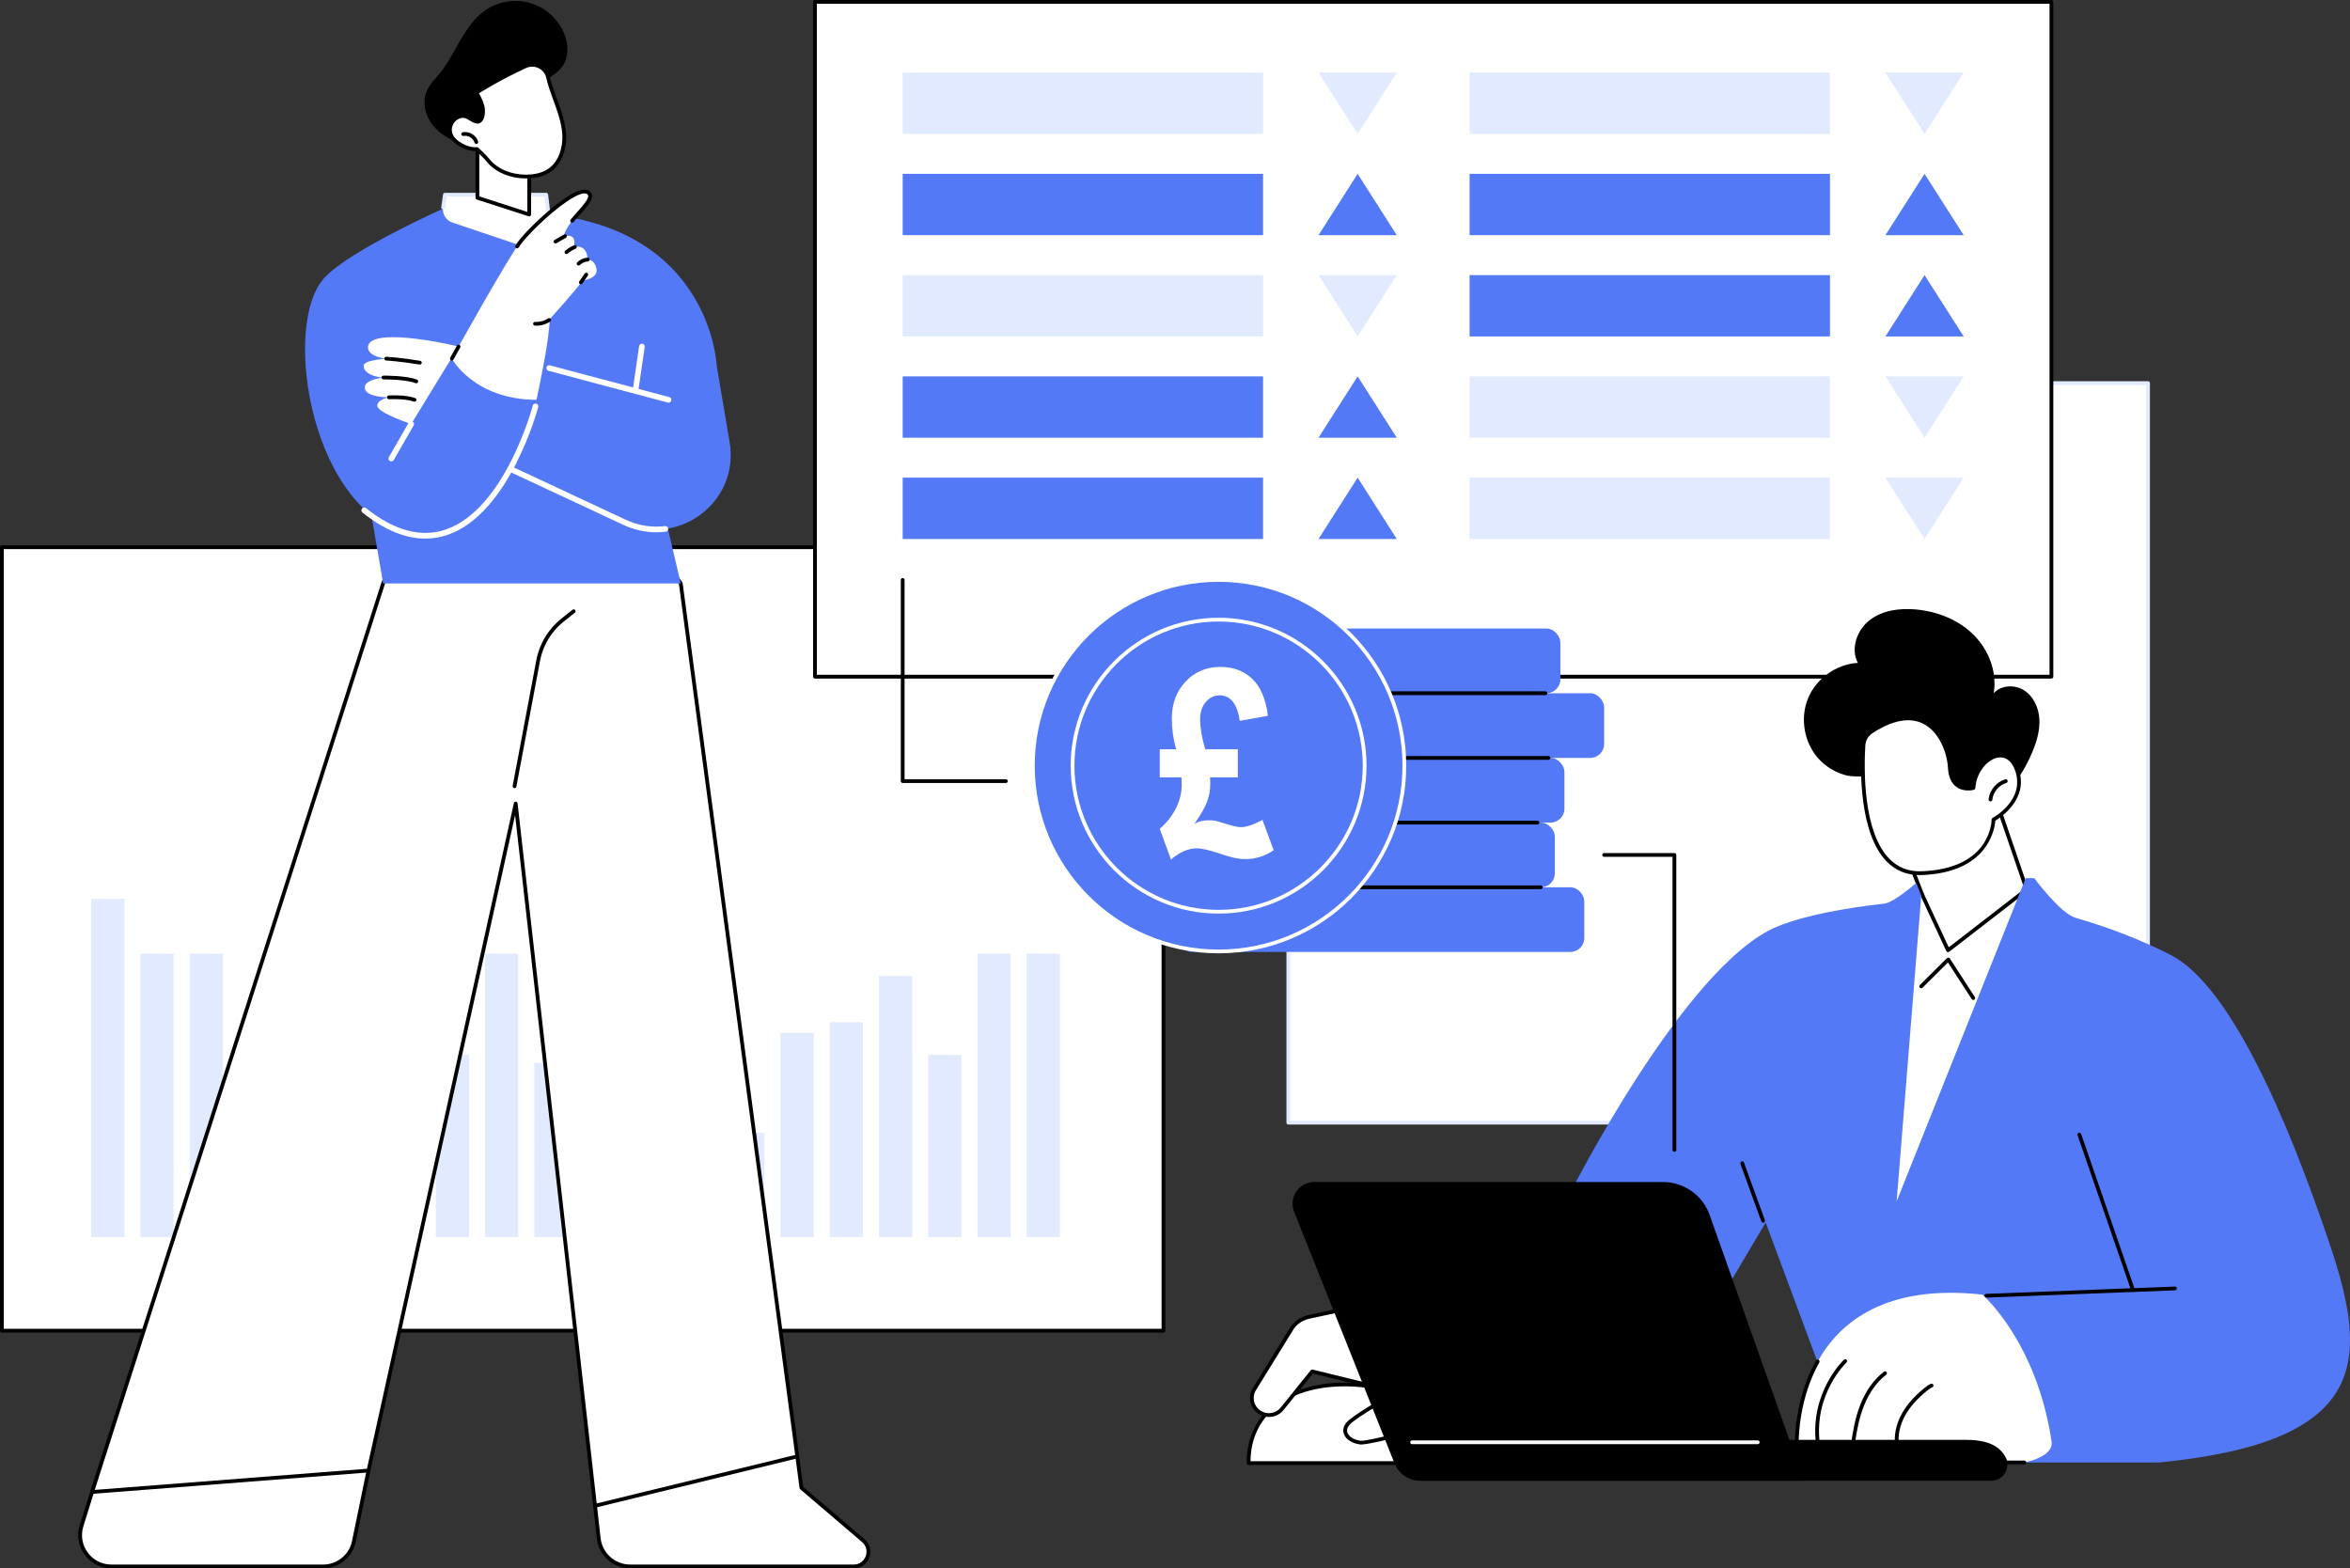 <?xml version="1.0" encoding="UTF-8"?>
<svg id="Illustration" xmlns="http://www.w3.org/2000/svg" viewBox="0 0 2742.25 1830">
  <rect x="0" y="0" width="2742.25" height="1830" fill="#333333" stroke="none"/>
  <defs>
    <style>
      .cls-1 {
        fill: #fff;
      }

      .cls-2 {
        fill: #5479f7;
      }

      .cls-3 {
        fill: #e2eaff;
      }
    </style>
  </defs>
  <g id="Stock_market_trader" data-name="Stock market trader">
    <g>
      <g>
        <rect class="cls-1" x="2.2" y="638.56" width="1355.47" height="914.17"/>
        <path d="m1357.67,1554.92H2.2c-1.22,0-2.2-.98-2.2-2.2v-914.17c0-1.22.98-2.2,2.2-2.2h1355.46c1.22,0,2.2.98,2.2,2.2v914.17c0,1.22-.98,2.2-2.2,2.2Zm-1353.26-4.4h1351.06v-909.76H4.4v909.76Z"/>
      </g>
      <g>
        <rect class="cls-3" x="106.45" y="1048.83" width="38.73" height="394.56"/>
        <rect class="cls-3" x="163.9" y="1112.79" width="38.73" height="330.6"/>
        <rect class="cls-3" x="221.35" y="1112.79" width="38.73" height="330.6"/>
        <rect class="cls-3" x="278.8" y="1321.87" width="38.73" height="121.53"/>
        <rect class="cls-3" x="336.25" y="1205.26" width="38.73" height="238.13"/>
        <rect class="cls-3" x="393.71" y="1192.82" width="38.73" height="250.58"/>
        <rect class="cls-3" x="451.16" y="1138.84" width="38.73" height="304.55"/>
        <rect class="cls-3" x="508.61" y="1230.95" width="38.73" height="212.44"/>
        <rect class="cls-3" x="566.06" y="1112.79" width="38.73" height="330.6"/>
        <rect class="cls-3" x="623.51" y="1240.27" width="38.73" height="203.12"/>
        <rect class="cls-3" x="680.97" y="1297.38" width="38.73" height="146.01"/>
        <rect class="cls-3" x="738.42" y="1112.79" width="38.73" height="330.6"/>
        <rect class="cls-3" x="795.87" y="1112.79" width="38.73" height="330.6"/>
        <rect class="cls-3" x="853.32" y="1321.87" width="38.73" height="121.53"/>
        <rect class="cls-3" x="910.77" y="1205.26" width="38.73" height="238.13"/>
        <rect class="cls-3" x="968.23" y="1192.82" width="38.73" height="250.58"/>
        <rect class="cls-3" x="1025.68" y="1138.84" width="38.73" height="304.55"/>
        <rect class="cls-3" x="1083.13" y="1230.95" width="38.73" height="212.44"/>
        <rect class="cls-3" x="1140.58" y="1112.79" width="38.73" height="330.6"/>
        <rect class="cls-3" x="1198.03" y="1112.79" width="38.73" height="330.6"/>
      </g>
    </g>
    <g>
      <g>
        <g>
          <path class="cls-1" d="m1007.34,1797.63l-72.14-61.59-4.82-36.63-88.93-28.02-147.06,85.65,4.29,37.94c2.11,18.69,17.92,32.81,36.73,32.81h260.81c15.93,0,23.24-19.83,11.13-30.17Z"/>
          <path d="m996.21,1830h-260.81c-19.95,0-36.68-14.95-38.92-34.77l-4.29-37.94c-.1-.87.33-1.71,1.08-2.15l147.06-85.65c.53-.31,1.17-.38,1.77-.2l88.93,28.02c.81.26,1.41.97,1.52,1.81l4.71,35.8,71.5,61.04c6.23,5.32,8.42,13.71,5.59,21.39-2.83,7.68-9.96,12.65-18.14,12.65Zm-299.48-71.77l4.12,36.51c1.99,17.59,16.84,30.86,34.55,30.86h260.81c7.68,0,12.27-5.05,14.01-9.77,1.74-4.72,1.52-11.54-4.32-16.52l-72.14-61.59c-.41-.35-.68-.85-.75-1.39l-4.64-35.24-86.67-27.3-144.98,84.44Z"/>
        </g>
        <g>
          <path class="cls-1" d="m95.18,1780.47c-7.3,23.49,10.26,47.33,34.86,47.33h247.15c17.32,0,32.25-12.17,35.75-29.13l17.07-82.76-90.92-31.99-231.62,57.03-12.28,39.52Z"/>
          <path d="m377.18,1830h-247.15c-12.43,0-23.79-5.74-31.16-15.75-7.37-10.01-9.48-22.56-5.8-34.43l12.28-39.52c.23-.74.83-1.3,1.58-1.48l231.62-57.03c.42-.1.85-.08,1.26.06l90.93,31.99c1.04.37,1.65,1.44,1.42,2.52l-17.07,82.76c-3.69,17.9-19.63,30.88-37.91,30.88Zm-268-87.21l-11.91,38.34c-3.27,10.52-1.4,21.64,5.14,30.52,6.53,8.87,16.6,13.96,27.62,13.96h247.15c16.19,0,30.32-11.51,33.59-27.37l16.68-80.88-88.49-31.14-229.78,56.58Zm-14.01,37.69h.02-.02Z"/>
        </g>
        <g>
          <polygon class="cls-1" points="794.41 680.79 669.48 503.02 497.3 557.62 447.07 680.79 107.46 1740.95 430 1715.91 601.78 937.68 694.38 1757.05 930.38 1699.41 794.41 680.79"/>
          <path d="m694.39,1759.25c-.45,0-.89-.14-1.26-.4-.52-.36-.86-.93-.93-1.56l-91.12-806.23-168.93,765.32c-.21.95-1.01,1.64-1.98,1.72l-322.55,25.04c-.73.04-1.44-.26-1.9-.83-.46-.57-.59-1.34-.37-2.04L444.97,680.11l50.29-123.32c.25-.6.75-1.07,1.37-1.27l172.18-54.6c.93-.29,1.91.05,2.47.83l124.93,177.77c.2.29.33.62.38.98l135.97,1018.62c.15,1.12-.57,2.16-1.66,2.43l-235.99,57.63c-.17.04-.35.06-.52.06Zm-92.61-823.77s.08,0,.12,0c1.07.06,1.95.88,2.07,1.95l92.32,816.88,231.64-56.57-135.64-1016.13-123.69-176.01-169.66,53.8-49.84,122.21L110.55,1738.5l317.66-24.66,171.42-776.64c.22-1.01,1.12-1.73,2.15-1.73Z"/>
        </g>
        <path d="m600.42,919.6c-.14,0-.27-.01-.41-.04-1.19-.22-1.98-1.38-1.76-2.57l27.59-146.64c3.61-19.2,14.03-36.46,29.34-48.6l12.93-10.26c.95-.76,2.33-.6,3.09.36.76.95.6,2.34-.36,3.09l-12.93,10.26c-14.48,11.48-24.33,27.81-27.75,45.97l-27.59,146.64c-.2,1.06-1.12,1.79-2.16,1.79Z"/>
      </g>
      <g>
        <polygon class="cls-2" points="767.02 564.36 794.41 680.79 447.07 680.79 425.73 556.4 648.94 510.17 767.02 564.36"/>
        <path class="cls-2" d="m851.44,516.05l-15.07-88.94s-6.37-169.49-219.3-178.8l-97.64-5.96s-111.36,49.56-140.93,81.85c-51.47,56.2-14.03,279.56,104.01,299.98,72.42,12.53,113.39-76.84,113.39-76.84l132.85,62.1c63.59,29.73,134.41-24.19,122.68-93.4Z"/>
        <path class="cls-1" d="m765.83,621.1c-13.1,0-26.22-2.93-38.47-8.66l-132.86-62.1c-1.65-.77-2.37-2.74-1.59-4.39.77-1.65,2.74-2.37,4.39-1.59l132.86,62.1c14.55,6.8,30.4,9.36,45.83,7.4,1.8-.22,3.46,1.05,3.69,2.86.23,1.81-1.05,3.46-2.86,3.69-3.65.46-7.32.69-10.99.69Z"/>
        <path class="cls-1" d="m517.04,242.09l2.17-14.92h118.18l2.75,22.94c.79,6.58-1.59,13.14-6.41,17.69l-21.52,20.29-84.38-28.45c-7.36-2.48-11.89-9.87-10.78-17.55Z"/>
        <path class="cls-3" d="m640.14,252.31c-1.1,0-2.05-.82-2.18-1.94l-2.51-21h-114.33l-1.89,13.04c-.17,1.2-1.29,2.05-2.49,1.86-1.2-.17-2.04-1.29-1.86-2.49l2.17-14.92c.16-1.08,1.08-1.88,2.18-1.88h118.18c1.11,0,2.05.83,2.19,1.94l2.75,22.94c.14,1.21-.72,2.3-1.92,2.45-.09.01-.18.02-.26.02Z"/>
        <path class="cls-1" d="m496.29,628.45c-23.41,0-47.98-10.16-73.35-30.39-1.43-1.14-1.66-3.21-.52-4.64,1.14-1.43,3.22-1.66,4.64-.52,32.98,26.29,64.22,34.71,92.83,25.05,69.6-23.53,101.48-143.42,101.78-144.62.44-1.77,2.24-2.83,4.01-2.4,1.77.44,2.84,2.24,2.4,4.01-.31,1.24-33.15,124.62-106.07,149.27-8.39,2.84-16.97,4.25-25.71,4.25Z"/>
        <g>
          <path class="cls-1" d="m433.37,398.17c-4.42,2.9-5.31,8.96-1.73,12.85,2.77,3.01,8.23,6.18,18.99,7.48,0,0-23.07,1.51-25.64,6.64-2.57,5.13,3.52,14.1,22.44,15.39,0,0-23.52,2.24-21.7,12.82,1.82,10.58,28.11,10.26,28.11,10.26,0,0-14.75,2.76-13.46,10.52,1.28,7.76,39.43,20.71,39.43,20.71l55.37-90.5s-81.13-19.72-101.8-6.16Z"/>
          <path d="m489.93,425.39c-.12,0-.24,0-.36-.03-23.19-3.86-38.88-4.66-39.04-4.67-1.21-.06-2.15-1.09-2.09-2.31.06-1.21,1.12-2.15,2.31-2.09.16,0,16.12.81,39.55,4.72,1.2.2,2.01,1.33,1.81,2.53-.18,1.08-1.11,1.84-2.17,1.84Z"/>
          <path d="m485.79,447.23c-.26,0-.53-.05-.79-.15-12.07-4.63-37.29-4.36-37.55-4.36h-.03c-1.2,0-2.19-.97-2.2-2.17-.02-1.21.96-2.21,2.17-2.23,1.06-.02,26.32-.28,39.18,4.65,1.13.44,1.7,1.71,1.27,2.84-.34.87-1.17,1.41-2.05,1.41Z"/>
          <path d="m483.72,468.74c-.25,0-.5-.04-.75-.13-10.41-3.77-28.83-2.81-29.01-2.8-1.2.13-2.25-.86-2.32-2.08s.86-2.25,2.08-2.32c.79-.05,19.5-1.02,30.75,3.06,1.14.41,1.73,1.68,1.32,2.82-.32.89-1.17,1.45-2.07,1.45Z"/>
        </g>
        <g>
          <path class="cls-1" d="m626.04,466.54s15.5-70.24,15.35-94.01c0,0,30.45-33.58,38.55-45.28,0,0,18.32-2,16.1-13.49-2.22-11.49-10.47-10.98-10.47-10.98,0,0,.9-17.86-15.9-14.68,0,0,5.04-17.41-12.45-11.85,0,0,2.8-9.16,10.4-18.61,9.12-11.35,23.15-23.79,20.7-30.46-1.57-4.28-7.42-5.95-20.14,1.21-19.78,11.14-47.57,37.23-59.93,52.43-14.3,17.58-80.98,137.7-80.98,137.7,0,0,25.81,47.75,98.78,48.04Z"/>
          <path d="m527.26,420.7c-.36,0-.73-.09-1.07-.28-1.06-.59-1.45-1.93-.86-2.99,0,0,3.02-5.44,7.91-14.17.59-1.06,1.93-1.44,2.99-.84,1.06.59,1.44,1.93.84,2.99-4.89,8.73-7.9,14.16-7.9,14.16-.4.72-1.15,1.13-1.93,1.13Z"/>
          <path d="m603.4,289.77c-.42,0-.84-.12-1.22-.37-1.01-.67-1.29-2.04-.61-3.05,2.04-3.06,3.71-5.4,4.97-6.94,11.55-14.21,39.77-41.25,60.56-52.96,8.19-4.61,14.5-6.15,18.76-4.58,2.16.8,3.73,2.36,4.52,4.53,2.27,6.19-5.02,14.36-13.47,23.82-2.59,2.9-5.27,5.9-7.58,8.78-.76.95-2.14,1.1-3.09.34-.95-.76-1.1-2.15-.34-3.09,2.38-2.96,5.1-6.01,7.73-8.95,6.23-6.98,13.98-15.66,12.62-19.38-.35-.94-.97-1.57-1.91-1.92-1.68-.62-5.89-.89-15.08,4.29-20.32,11.45-47.97,37.95-59.31,51.9-1.17,1.44-2.76,3.66-4.72,6.61-.42.64-1.12.98-1.83.98Z"/>
          <path d="m626.06,380.03c-.64,0-1.27-.02-1.91-.06-1.21-.08-2.13-1.13-2.05-2.34.08-1.21,1.13-2.1,2.34-2.05,5.32.36,10.72-1.08,15.17-4.05,1.01-.67,2.38-.4,3.05.61.68,1.01.4,2.38-.61,3.05-4.72,3.16-10.34,4.85-16.01,4.85Z"/>
          <path d="m677.81,331.72c-.43,0-.87-.13-1.25-.39-1-.69-1.25-2.06-.56-3.06l6.32-9.12c.69-1,2.06-1.25,3.06-.56,1,.69,1.25,2.06.56,3.06l-6.32,9.12c-.43.62-1.11.95-1.81.95Z"/>
          <path d="m675.17,309.85c-.56,0-1.13-.21-1.56-.64-.86-.86-.86-2.25,0-3.11,3.2-3.2,7.62-5.18,12.13-5.44,1.21-.06,2.25.86,2.32,2.07.07,1.21-.86,2.25-2.07,2.32-3.45.2-6.83,1.71-9.27,4.15-.43.43-.99.64-1.56.64Z"/>
          <path d="m661,296.47c-.61,0-1.22-.25-1.65-.75-.8-.91-.71-2.3.2-3.11,3.11-2.72,6.61-4.9,10.43-6.46,1.12-.46,2.41.08,2.87,1.2.46,1.13-.08,2.41-1.2,2.87-3.36,1.38-6.45,3.29-9.19,5.69-.42.37-.94.55-1.45.55Z"/>
          <path d="m648.2,284.06c-.77,0-1.51-.4-1.91-1.11-.6-1.06-.23-2.4.83-3l11.08-6.3c1.06-.6,2.4-.23,3,.83.6,1.06.23,2.4-.83,3l-11.08,6.3c-.34.2-.72.29-1.09.29Z"/>
        </g>
        <path class="cls-1" d="m456.65,538.36c-.56,0-1.13-.14-1.64-.44-1.58-.91-2.12-2.93-1.21-4.51l23.15-40.22c.91-1.58,2.93-2.12,4.51-1.21,1.58.91,2.12,2.93,1.21,4.51l-23.15,40.22c-.61,1.06-1.72,1.65-2.86,1.65Z"/>
        <path class="cls-1" d="m780.16,469.84c-.28,0-.57-.03-.85-.11l-139.32-37.05c-1.76-.47-2.81-2.28-2.34-4.04.47-1.76,2.27-2.82,4.04-2.34l139.31,37.05c1.76.47,2.81,2.28,2.34,4.04-.39,1.48-1.73,2.45-3.19,2.45Z"/>
        <path class="cls-1" d="m741.72,457.94c-.16,0-.32-.01-.48-.03-1.8-.26-3.05-1.94-2.79-3.74l7.35-50.31c.27-1.8,1.95-3.06,3.74-2.79,1.8.26,3.05,1.94,2.79,3.74l-7.35,50.31c-.24,1.64-1.65,2.82-3.26,2.82Z"/>
      </g>
      <g>
        <g>
          <path class="cls-1" d="m557.09,166.95v63.8l60.48,19.57v-53.37s-44.45-34.22-60.48-29.99Z"/>
          <path d="m617.56,252.52c-.23,0-.46-.03-.68-.11l-60.48-19.57c-.91-.29-1.52-1.14-1.52-2.09v-63.8c0-1,.67-1.87,1.64-2.13,16.6-4.37,57.74,26.81,62.38,30.38.54.41.86,1.06.86,1.74v53.37c0,.7-.34,1.36-.91,1.78-.38.28-.83.42-1.29.42Zm-58.27-23.37l56.07,18.14v-49.26c-12.26-9.31-42.87-30.22-56.07-29.22v60.34Z"/>
        </g>
        <path d="m505.84,147.02c-9.36-11.22-13.56-27.5-7.77-40.91,3.43-7.94,9.85-14.11,15.3-20.82,9.65-11.87,16.46-25.72,24.18-38.92,7.72-13.2,16.71-26.15,29.37-34.74,15.04-10.19,34.71-13.22,52.12-8.03,17.41,5.2,32.2,18.52,39.18,35.29,4.86,11.66,5.81,25.67-.67,36.51-7.27,12.16-21.68,17.56-33.77,24.94-16.64,10.16-29.71,24.88-43.29,38.62-6.69,6.77-13.56,13.41-21.12,19.21-3.84,2.95-7.85,5.66-12.05,8.07-5.2,2.98-7.24,2.29-12.83.12-10.82-4.2-21.14-10.34-28.65-19.34Z"/>
        <g>
          <path class="cls-1" d="m563.59,127.27c-.78-6.9-4.24-13.17-7.64-19.24,18.37-11.39,37.45-21.65,57.09-30.69,10.85-5,23.77,1.08,26.46,12.72,1.76,7.63,4.34,15.14,7.01,22.49,5.34,14.71,11.19,29.58,11.91,45.21.72,15.63-4.73,32.54-17.74,41.24-7.5,5.02-16.76,6.84-25.78,6.97-17.38.25-35.59-6.1-46.18-19.88-2.23-2.9-12.1-12.25-12.1-12.25,0,0-9.87,1.93-22.92-7.54-8.17-5.93-11.21-14.54-6.37-23.18,2.06-3.68,5.59-6.37,9.67-7.41,8.43-2.14,11.74,4.35,18.8,6.09,7.13,1.76,8.37-9.55,7.8-14.55Z"/>
          <path d="m613.86,208.19c-19.4,0-36.87-7.71-46.9-20.74-1.6-2.08-8-8.3-11.13-11.29-3.17.24-12.26.05-23.44-8.06-9.47-6.87-12.15-16.85-7-26.04,2.35-4.19,6.38-7.28,11.05-8.46,6.18-1.58,10.17.91,13.69,3.1,1.99,1.24,3.88,2.42,6.18,2.99,1.35.33,2.04-.09,2.5-.49,2.29-2.01,2.98-8.18,2.59-11.68-.74-6.57-4.26-12.86-7.37-18.41-.58-1.03-.24-2.33.76-2.95,18.38-11.4,37.67-21.77,57.33-30.82,5.87-2.7,12.56-2.61,18.37.23,5.68,2.79,9.75,7.89,11.16,13.99,1.75,7.6,4.37,15.18,6.93,22.24l1.25,3.42c4.97,13.61,10.11,27.68,10.79,42.44.66,14.38-3.91,33.27-18.72,43.17-7.05,4.71-16.12,7.18-26.98,7.34-.35,0-.71,0-1.06,0Zm-57.27-36.53c.56,0,1.11.21,1.52.6.41.38,10.02,9.5,12.33,12.51,9.19,11.95,25.37,19.02,43.4,19.02.34,0,.67,0,1,0,9.99-.15,18.27-2.37,24.59-6.6,13.28-8.89,17.37-26.13,16.77-39.31-.65-14.08-5.67-27.84-10.53-41.13l-1.25-3.43c-2.61-7.19-5.27-14.92-7.08-22.75-1.11-4.81-4.32-8.83-8.81-11.03-4.61-2.26-9.93-2.33-14.59-.19-18.86,8.68-37.38,18.59-55.06,29.46,3.02,5.45,6.13,11.53,6.88,18.22.34,3.02.27,11.67-4.06,15.48-1.78,1.56-4.02,2.07-6.46,1.46-2.98-.74-5.36-2.22-7.45-3.52-3.31-2.06-5.91-3.67-10.27-2.57-3.51.89-6.53,3.21-8.29,6.35-4.09,7.3-2,14.71,5.74,20.32,12.01,8.71,21.13,7.17,21.22,7.16.13-.02.26-.04.4-.04Z"/>
        </g>
        <path d="m555.84,167.99c-.95,0-1.82-.61-2.11-1.56-1.58-5.23-7.46-8.8-12.82-7.8-1.19.21-2.34-.57-2.57-1.76-.22-1.19.57-2.34,1.76-2.57,7.58-1.4,15.6,3.45,17.84,10.85.35,1.16-.31,2.39-1.47,2.74-.21.06-.43.09-.64.09Z"/>
      </g>
    </g>
    <g>
      <rect class="cls-1" x="1503.37" y="447" width="1003.21" height="862.97"/>
      <path class="cls-3" d="m2506.58,1312.17h-1003.21c-1.22,0-2.2-.98-2.2-2.2V447c0-1.22.98-2.2,2.2-2.2h1003.21c1.22,0,2.2.98,2.2,2.2v862.97c0,1.22-.98,2.2-2.2,2.2Zm-1001-4.4h998.8V449.2h-998.8v858.57Z"/>
    </g>
    <g>
      <g>
        <rect class="cls-1" x="951.01" y="2.2" width="1442.81" height="787.38"/>
        <path d="m2393.83,791.78H951.01c-1.22,0-2.2-.98-2.2-2.2V2.2c0-1.22.98-2.2,2.2-2.2h1442.82c1.22,0,2.2.98,2.2,2.2v787.38c0,1.22-.98,2.2-2.2,2.2Zm-1440.61-4.4h1438.41V4.4H953.21v782.98Z"/>
      </g>
      <g>
        <g>
          <rect class="cls-3" x="1053.36" y="84.67" width="420.54" height="71.59"/>
          <polygon class="cls-3" points="1584.26 156.26 1538.57 84.67 1629.95 84.67 1584.26 156.26"/>
        </g>
        <g>
          <rect class="cls-2" x="1053.36" y="202.84" width="420.54" height="71.59"/>
          <polygon class="cls-2" points="1584.26 202.84 1538.57 274.43 1629.95 274.43 1584.26 202.84"/>
        </g>
        <g>
          <rect class="cls-3" x="1053.36" y="321.01" width="420.54" height="71.59"/>
          <polygon class="cls-3" points="1584.26 392.6 1538.57 321.01 1629.95 321.01 1584.26 392.6"/>
        </g>
        <g>
          <rect class="cls-2" x="1053.36" y="557.35" width="420.54" height="71.59"/>
          <polygon class="cls-2" points="1584.26 557.35 1538.57 628.94 1629.95 628.94 1584.26 557.35"/>
        </g>
        <g>
          <rect class="cls-2" x="1053.36" y="439.18" width="420.54" height="71.59"/>
          <polygon class="cls-2" points="1584.26 439.18 1538.57 510.77 1629.95 510.77 1584.26 439.18"/>
        </g>
        <g>
          <rect class="cls-3" x="1714.89" y="84.67" width="420.54" height="71.59"/>
          <polygon class="cls-3" points="2245.79 156.26 2200.1 84.67 2291.48 84.67 2245.79 156.26"/>
        </g>
        <g>
          <rect class="cls-2" x="1714.89" y="321.01" width="420.54" height="71.59"/>
          <polygon class="cls-2" points="2245.79 321.01 2200.1 392.6 2291.48 392.6 2245.79 321.01"/>
        </g>
        <g>
          <rect class="cls-2" x="1714.89" y="202.84" width="420.54" height="71.59"/>
          <polygon class="cls-2" points="2245.79 202.84 2200.1 274.43 2291.48 274.43 2245.79 202.84"/>
        </g>
        <g>
          <rect class="cls-3" x="1714.89" y="439.18" width="420.54" height="71.59"/>
          <polygon class="cls-3" points="2245.79 510.77 2200.1 439.18 2291.48 439.18 2245.79 510.77"/>
        </g>
        <g>
          <rect class="cls-3" x="1714.89" y="557.35" width="420.54" height="71.59"/>
          <polygon class="cls-3" points="2245.79 628.94 2200.1 557.35 2291.48 557.35 2245.79 628.94"/>
        </g>
      </g>
    </g>
    <g>
      <g>
        <g>
          <g>
            <path class="cls-1" d="m2242.28,1039.77l-17.04-41.45s86.55-67.07,109.71-47.81l29.72,86.75-92.42,69.33-29.97-66.82Z"/>
            <path class="cls-1" d="m2364.67,1037.26l10.58,30.89c2.58,7.52,8.98,13.09,16.79,14.6l17.94,3.48s-179.99,420.38-258.6,403.44c-78.61-16.94,72.02-403.44,72.02-403.44,0,0,2.16-29.75,18.89-46.46l30.4,67.78,91.98-70.29Z"/>
            <path d="m2392.04,1084.95c-.14,0-.28-.01-.42-.04-8.56-1.66-15.63-7.81-18.45-16.05l-40.08-117.02c-18.2-13.5-80.71,28.48-105.19,47.22l16.95,43.41c.44,1.13-.12,2.41-1.25,2.85-1.13.44-2.41-.12-2.85-1.25l-17.55-44.95c-.35-.91-.07-1.94.7-2.54,3.59-2.78,88.23-67.91,112.47-47.76.31.26.54.6.67.98l40.29,117.63c2.31,6.75,8.11,11.8,15.13,13.16,1.19.23,1.97,1.39,1.74,2.58-.2,1.05-1.13,1.78-2.16,1.78Z"/>
            <path d="m2302.66,1166.79c-.72,0-1.43-.35-1.85-1l-27.73-42.75-29.64,29.46c-.86.86-2.26.85-3.11,0-.86-.86-.85-2.26,0-3.11l31.57-31.37c.47-.47,1.12-.71,1.79-.63.66.07,1.25.43,1.61.99l29.2,45.03c.66,1.02.37,2.38-.65,3.04-.37.24-.78.35-1.19.35Z"/>
            <path d="m2273.17,1111.04c-.17,0-.35-.02-.52-.06-.65-.16-1.19-.6-1.48-1.21l-30.36-65.35c-.51-1.1-.03-2.41,1.07-2.93,1.11-.52,2.41-.03,2.93,1.07l29.2,62.85,85.35-66.02c.97-.74,2.34-.57,3.09.39.74.96.57,2.34-.39,3.09l-87.53,67.71c-.39.3-.87.46-1.35.46Z"/>
          </g>
          <g>
            <path d="m2122,885.21c-16.79-18.64-21.73-47.12-12.18-70.32,9.54-23.2,33.09-39.96,58.13-41.39-8.8-16.58-1.06-38.47,13.82-49.93,14.88-11.45,34.88-14.12,53.58-12.46,24.96,2.22,49.71,11.85,67.52,29.47,17.81,17.62,27.88,43.65,23.59,68.34,8.68-9.7,24.79-10.34,35.7-3.25,10.91,7.09,16.81,20.28,17.59,33.27.78,12.99-2.94,25.86-7.9,37.9-10.42,25.34-26.85,48.67-49.3,64.37-22.45,15.7-51.24,23.17-77.97,17.17-19.44-4.36-37.33-16.31-48.39-32.94-4.06-6.1-6.03-17.62-14.19-18.77-10.37-1.46-19.95.59-30.44-2.72-11.25-3.55-21.65-9.96-29.57-18.74Z"/>
            <g>
              <g>
                <path class="cls-1" d="m2183.92,853.59c-5.52,3.58-9.05,9.53-9.44,16.1-2.09,35.37-3.58,151.67,67.68,149.17,84.01-2.95,84.07-62.52,84.07-62.52,0,0,38.99-20.97,27.81-56.48-11.17-35.5-48.88-14.11-51.22,19.59,0,0-25.75,7.14-27.5-23.48-1.67-29.35-26.25-84.62-91.4-42.38Z"/>
                <path d="m2239.92,1021.1c-15.14,0-28.03-5.34-38.34-15.9-31.76-32.54-31.07-105.7-29.3-135.64.43-7.19,4.33-13.85,10.44-17.81,24.92-16.16,46.34-19.9,63.66-11.12,19.8,10.04,30.02,35.66,31.13,55.22.52,9.04,3.25,15.41,8.13,18.92,5.39,3.89,12.18,3.34,15.12,2.86,2.21-21.59,17.59-36.53,31.02-38.12,11.16-1.32,20,5.86,24.36,19.7,10.49,33.35-21.38,54.58-27.78,58.44-.67,8.93-7.95,60.68-86.13,63.42-.77.03-1.55.04-2.31.04Zm-54.81-165.66c-4.94,3.2-8.1,8.58-8.44,14.38-1.74,29.36-2.48,101.02,28.06,132.3,9.93,10.17,22.53,15.04,37.35,14.54,80.78-2.84,81.94-57.99,81.95-60.33,0-.8.45-1.55,1.16-1.93,1.53-.83,37.24-20.55,26.76-53.88-3.71-11.79-10.66-17.69-19.64-16.65-12.08,1.43-25.93,16.13-27.29,35.73-.06.93-.71,1.72-1.61,1.97-.47.13-11.52,3.09-20.3-3.2-6.03-4.32-9.39-11.81-9.99-22.27-1.04-18.34-10.48-42.28-28.73-51.54-15.82-8.02-35.76-4.36-59.28,10.88Z"/>
              </g>
              <path d="m2322.71,935.11c-.08,0-.16,0-.24-.01-1.21-.13-2.08-1.21-1.95-2.42,1.15-10.7,9.15-20.3,19.47-23.33,1.17-.35,2.39.33,2.73,1.49.34,1.16-.32,2.39-1.49,2.73-8.66,2.55-15.38,10.6-16.34,19.58-.12,1.13-1.07,1.97-2.19,1.97Z"/>
            </g>
          </g>
        </g>
        <g>
          <path class="cls-2" d="m1830.39,1395.61s135.73-269.85,243.25-314.33c32-13.24,78.71-21.6,125.33-26.93,11.59-1.32,37.12-24.19,37.12-24.19l5.87,14.89-28.74,356.74,150.64-377.19,9.96.08s30.35,41.19,48.22,46.3c38.56,11.02,75.8,25.49,110.58,43.11,69.89,35.39,136.97,192.1,186.19,338.3,45.56,135.34,46.25,230.19-199.4,254.09h-354.95l-104.09-280.01-92.59,156.33s-45.29-21.2-71.68-22.9c-112.12-7.22-65.71-164.3-65.71-164.3Z"/>
          <g>
            <path d="m2489.06,1507.51c-.91,0-1.77-.57-2.08-1.48l-62.64-181.42c-.4-1.15.21-2.4,1.36-2.8,1.14-.4,2.4.21,2.8,1.36l62.64,181.42c.4,1.15-.21,2.4-1.36,2.8-.24.08-.48.12-.72.12Z"/>
            <path d="m2317.8,1514.14c-1.18,0-2.15-.93-2.2-2.11-.05-1.22.9-2.24,2.11-2.28l220.19-8.52c1.18-.11,2.24.9,2.28,2.11.05,1.22-.9,2.24-2.11,2.28l-220.19,8.52s-.06,0-.09,0Z"/>
          </g>
          <g>
            <path class="cls-1" d="m2394.04,1682.31c2.63,17.75-31.79,24.18-31.79,24.18h-106.68l-158.86-20.39s-7.98-200.16,216.62-175.47c0,0,63.35,54.65,80.71,171.68Z"/>
            <path d="m2213.72,1689.1c-1.07,0-2.02-.79-2.17-1.88-1.79-12.25,1.05-25.79,8-38.14,5.71-10.16,14.11-19.7,25.67-29.15,2.34-1.91,4.87-3.89,7.89-5.21,1.12-.49,2.41.02,2.9,1.13.49,1.11-.02,2.41-1.13,2.9-2.51,1.1-4.77,2.86-6.87,4.58-11.13,9.1-19.18,18.23-24.62,27.9-6.47,11.5-9.13,24.05-7.48,35.34.18,1.2-.66,2.32-1.86,2.5-.11.02-.21.02-.32.02Z"/>
            <path d="m2162.37,1686.16c-.1,0-.21,0-.31-.02-1.2-.17-2.04-1.29-1.87-2.49,1.96-13.79,4.78-29.94,10.86-45.16,6.39-15.99,15.82-29.09,27.28-37.87.97-.74,2.35-.55,3.09.41.74.97.56,2.35-.41,3.09-10.83,8.3-19.77,20.75-25.87,36.01-5.91,14.79-8.67,30.62-10.59,44.15-.16,1.1-1.1,1.89-2.18,1.89Z"/>
            <path d="m2121.24,1686.16c-1.1,0-2.05-.82-2.18-1.94-7.16-59.87,32.25-97.26,32.65-97.63.89-.83,2.28-.78,3.11.11.83.89.78,2.28-.11,3.11-.38.35-38.16,36.3-31.28,93.88.14,1.21-.72,2.3-1.92,2.45-.09.01-.18.02-.26.02Z"/>
            <path d="m2362.25,1708.7h-106.68c-.09,0-.19,0-.28-.02l-158.86-20.39c-1.07-.14-1.88-1.02-1.92-2.1-.02-.51-1.73-51.57,24.65-98.67.59-1.06,1.93-1.45,2.99-.84,1.06.59,1.44,1.93.84,2.99-22.96,41.01-24.14,85.03-24.12,94.49l156.83,20.13h106.54c1.22,0,2.2.98,2.2,2.2s-.98,2.2-2.2,2.2Z"/>
          </g>
          <g>
            <g>
              <path class="cls-1" d="m1457.08,1707.21c-.02-.6-.03-1.2-.03-1.8,0-49.68,40.06-89.95,112.19-89.95s148.99,40.27,148.99,89.95c0,.6-.02,1.2-.03,1.8h-261.11Z"/>
              <path d="m1718.19,1709.41h-261.11c-1.19,0-2.17-.95-2.2-2.14-.02-.62-.03-1.24-.03-1.86,0-55.12,45.97-92.15,114.39-92.15s151.19,39.41,151.19,92.15c0,.62-.02,1.24-.03,1.86-.03,1.19-1.01,2.14-2.2,2.14Zm-258.94-4.4h256.77c-.42-49.22-79.09-87.35-146.79-87.35s-109.76,35.08-109.98,87.35Z"/>
            </g>
            <g>
              <path class="cls-1" d="m1842.67,1669.45l-124.44-17.52s-119.28,32.77-130.59,31.39c-14.75-1.8-22.85-12.48-14.75-21.98,8.09-9.5,57.11-36.82,57.11-36.82l-98.75-24.27-35.02,43.5c-6.15,7.64-16.94,9.67-25.44,4.79-10.3-5.91-13.17-19.47-6.15-29.06l43.41-70.37c4.72-6.44,11.66-10.9,19.48-12.52,33.82-7.01,185.45-41.22,290.58-36.42,22.18,58.23,24.56,169.28,24.56,169.28Z"/>
              <path d="m1588.31,1685.55c-.36,0-.68-.02-.94-.05-9.32-1.13-16.62-5.71-19.05-11.93-1.77-4.55-.75-9.4,2.89-13.66,6.8-7.98,40.17-27.36,52.87-34.58l-92-22.61-34.14,42.41c-6.87,8.53-18.75,10.76-28.25,5.31-5.45-3.13-9.33-8.45-10.63-14.6-1.3-6.15.08-12.59,3.8-17.66l43.32-70.22c5.14-7.03,12.53-11.78,20.91-13.52,3.64-.75,8.62-1.85,14.74-3.19,49.31-10.82,180.3-39.54,274.39-35.27,1.21.06,2.15,1.09,2.1,2.3-.06,1.21-1.1,2.21-2.3,2.1-93.54-4.29-224.09,24.38-273.25,35.17-6.14,1.35-11.14,2.44-14.79,3.2-7.31,1.52-13.76,5.66-18.15,11.66l-43.32,70.22c-3.07,4.21-4.18,9.37-3.14,14.29,1.04,4.93,4.15,9.19,8.52,11.7,7.61,4.37,17.13,2.58,22.63-4.26l35.02-43.5c.54-.67,1.41-.96,2.24-.76l98.75,24.27c.88.21,1.54.95,1.66,1.84.12.9-.32,1.78-1.11,2.22-.49.27-48.76,27.24-56.51,36.33-2.57,3.02-3.31,6.2-2.14,9.21,1.81,4.64,7.89,8.24,15.48,9.16,8.05.99,81.97-18.2,129.74-31.33.29-.08.6-.1.9-.06l92.58,13.54c1.2.18,2.04,1.29,1.86,2.5-.17,1.2-1.3,2.05-2.5,1.86l-92.13-13.47c-13.87,3.81-114.84,31.38-130.05,31.38Z"/>
            </g>
            <g>
              <path class="cls-2" d="m1954.61,1307.87l-159.58,178.5-37.24,8.46-2.9,173.42,40.14.54c50.01,4.3,83.08-1.92,111.83-31.07l58.89-59.7,187.11-336.86c-72.88-10.04-146.26,14.65-198.25,66.7Z"/>
              <path d="m2057.38,1426.69c-.9,0-1.75-.55-2.07-1.45l-24.39-67.21c-.41-1.14.18-2.41,1.32-2.82,1.14-.4,2.4.18,2.82,1.32l24.39,67.21c.41,1.14-.18,2.41-1.32,2.82-.25.09-.5.13-.75.13Z"/>
              <path d="m1845.04,1639.61c-1.09,0-2.04-.81-2.18-1.93-5.02-40.07-22.04-145.54-40.23-152.35-1.04-.39-2.69-.67-5.01,1.4-.91.81-2.3.73-3.11-.17-.81-.91-.73-2.3.17-3.11,3.77-3.38,7.25-3.09,9.49-2.25,23.97,8.98,41.17,140.91,43.05,155.93.15,1.21-.7,2.31-1.91,2.46-.09.01-.18.02-.28.02Z"/>
            </g>
          </g>
        </g>
      </g>
      <g>
        <path d="m1661.09,1727.87h661.91c3.92,0,7.84-1,11.07-3.22,7.57-5.2,10.2-14.5,7.2-22.49-7.81-16.34-23.94-22.1-47.79-22.1h-675.83l8.77,23.8c5.41,14.44,19.22,24.01,34.66,24.01Z"/>
        <path d="m1657.34,1727.87c-13.24,0-25.14-8.06-30.04-20.34l-117.18-293.64c-3.11-7.79-2.15-16.62,2.57-23.56,4.71-6.94,12.57-11.1,20.97-11.1h406.81c24.51,0,46.37,15.42,54.55,38.5l109.99,310.14h-447.66Z"/>
        <path class="cls-1" d="m2051.14,1685.14h-403.32c-1.22,0-2.2-.98-2.2-2.2s.98-2.2,2.2-2.2h403.32c1.22,0,2.2.98,2.2,2.2s-.98,2.2-2.2,2.2Z"/>
      </g>
    </g>
    <g>
      <g>
        <g>
          <rect class="cls-2" x="1346.49" y="733.41" width="474.32" height="75.48" rx="16.25" ry="16.25"/>
          <rect class="cls-2" x="1340.03" y="959.84" width="474.32" height="75.48" rx="16.25" ry="16.25"/>
          <rect class="cls-2" x="1351.24" y="884.36" width="474.32" height="75.48" rx="16.25" ry="16.25"/>
          <g>
            <rect class="cls-2" x="1397.56" y="808.89" width="474.32" height="75.48" rx="16.25" ry="16.25"/>
            <path d="m1803.35,811.09h-385.65c-1.22,0-2.2-.98-2.2-2.2s.98-2.2,2.2-2.2h385.65c1.22,0,2.2.98,2.2,2.2s-.98,2.2-2.2,2.2Z"/>
          </g>
          <g>
            <rect class="cls-2" x="1374.4" y="1035.31" width="474.32" height="75.48" rx="16.25" ry="16.25"/>
            <path d="m1797.91,1037.51h-406.04c-1.22,0-2.2-.98-2.2-2.2s.98-2.2,2.2-2.2h406.04c1.22,0,2.2.98,2.2,2.2s-.98,2.2-2.2,2.2Z"/>
          </g>
          <path d="m1794.14,962.04h-422.53c-1.22,0-2.2-.98-2.2-2.2s.98-2.2,2.2-2.2h422.53c1.22,0,2.2.98,2.2,2.2s-.98,2.2-2.2,2.2Z"/>
          <path d="m1806.99,886.56h-389.64c-1.22,0-2.2-.98-2.2-2.2s.98-2.2,2.2-2.2h389.64c1.22,0,2.2.98,2.2,2.2s-.98,2.2-2.2,2.2Z"/>
        </g>
        <g>
          <circle class="cls-2" cx="1422" cy="893.45" r="216.75" transform="translate(-215.27 1267.19) rotate(-45)"/>
          <path class="cls-1" d="m1422,1112.4c-120.73,0-218.95-98.22-218.95-218.95s98.22-218.95,218.95-218.95,218.95,98.22,218.95,218.95-98.22,218.95-218.95,218.95Zm0-433.5c-118.3,0-214.55,96.25-214.55,214.55s96.25,214.55,214.55,214.55,214.55-96.25,214.55-214.55-96.25-214.55-214.55-214.55Z"/>
          <path class="cls-1" d="m1422,1066.06c-95.18,0-172.61-77.43-172.61-172.61s77.43-172.61,172.61-172.61,172.61,77.43,172.61,172.61-77.43,172.61-172.61,172.61Zm0-340.82c-92.75,0-168.21,75.46-168.21,168.21s75.46,168.21,168.21,168.21,168.21-75.46,168.21-168.21-75.46-168.21-168.21-168.21Z"/>
        </g>
      </g>
      <path d="m1173.76,913.65h-120.4c-1.22,0-2.2-.98-2.2-2.2v-234.75c0-1.22.98-2.2,2.2-2.2s2.2.98,2.2,2.2v232.55h118.2c1.22,0,2.2.98,2.2,2.2s-.98,2.2-2.2,2.2Z"/>
      <path d="m1953.88,1344.03c-1.22,0-2.2-.98-2.2-2.2v-342.05h-79.8c-1.22,0-2.2-.98-2.2-2.2s.98-2.2,2.2-2.2h82c1.22,0,2.2.98,2.2,2.2v344.26c0,1.22-.98,2.2-2.2,2.2Z"/>
    </g>
  </g>
  <path class="cls-1" d="m1473.2,956.7l13.04,35.41c-10.17,6.91-21.33,10.37-33.48,10.37-7.31,0-16.89-2.07-28.74-6.22-12.44-4.25-21.58-6.37-27.41-6.37-9.88,0-19.95,4.35-30.22,13.04l-13.04-35.85c8.49-7.43,14.89-15.62,19.18-24.58,4.3-8.96,6.44-17.8,6.44-26.51,0-2.87-.1-5.84-.3-8.91h-25.33v-32.74h19.11c-3.36-11.75-5.04-23.65-5.04-35.7,0-17.58,5.38-32.05,16.15-43.41,10.76-11.36,24.24-17.04,40.44-17.04,15.21,0,27.68,4.69,37.41,14.07,9.73,9.38,15.78,23.7,18.15,42.96l-32.89,5.93c-2.87-19.85-10.72-29.78-23.55-29.78-6.22,0-11.56,2.57-16,7.7-4.44,5.14-6.67,11.8-6.67,20,0,9.98,1.97,21.73,5.93,35.26h38.07v32.74h-32.44c.2,2.17.3,4.4.3,6.67,0,7.61-1.2,14.74-3.6,21.41-2.4,6.67-7.37,15.38-14.92,26.15,4.54-2.76,10.17-4.15,16.89-4.15,2.96,0,5.73.25,8.3.74,1.28.3,6.62,1.88,16,4.74,5.33,1.68,9.78,2.52,13.33,2.52,6.22,0,14.52-2.81,24.89-8.44Z"/>
</svg>